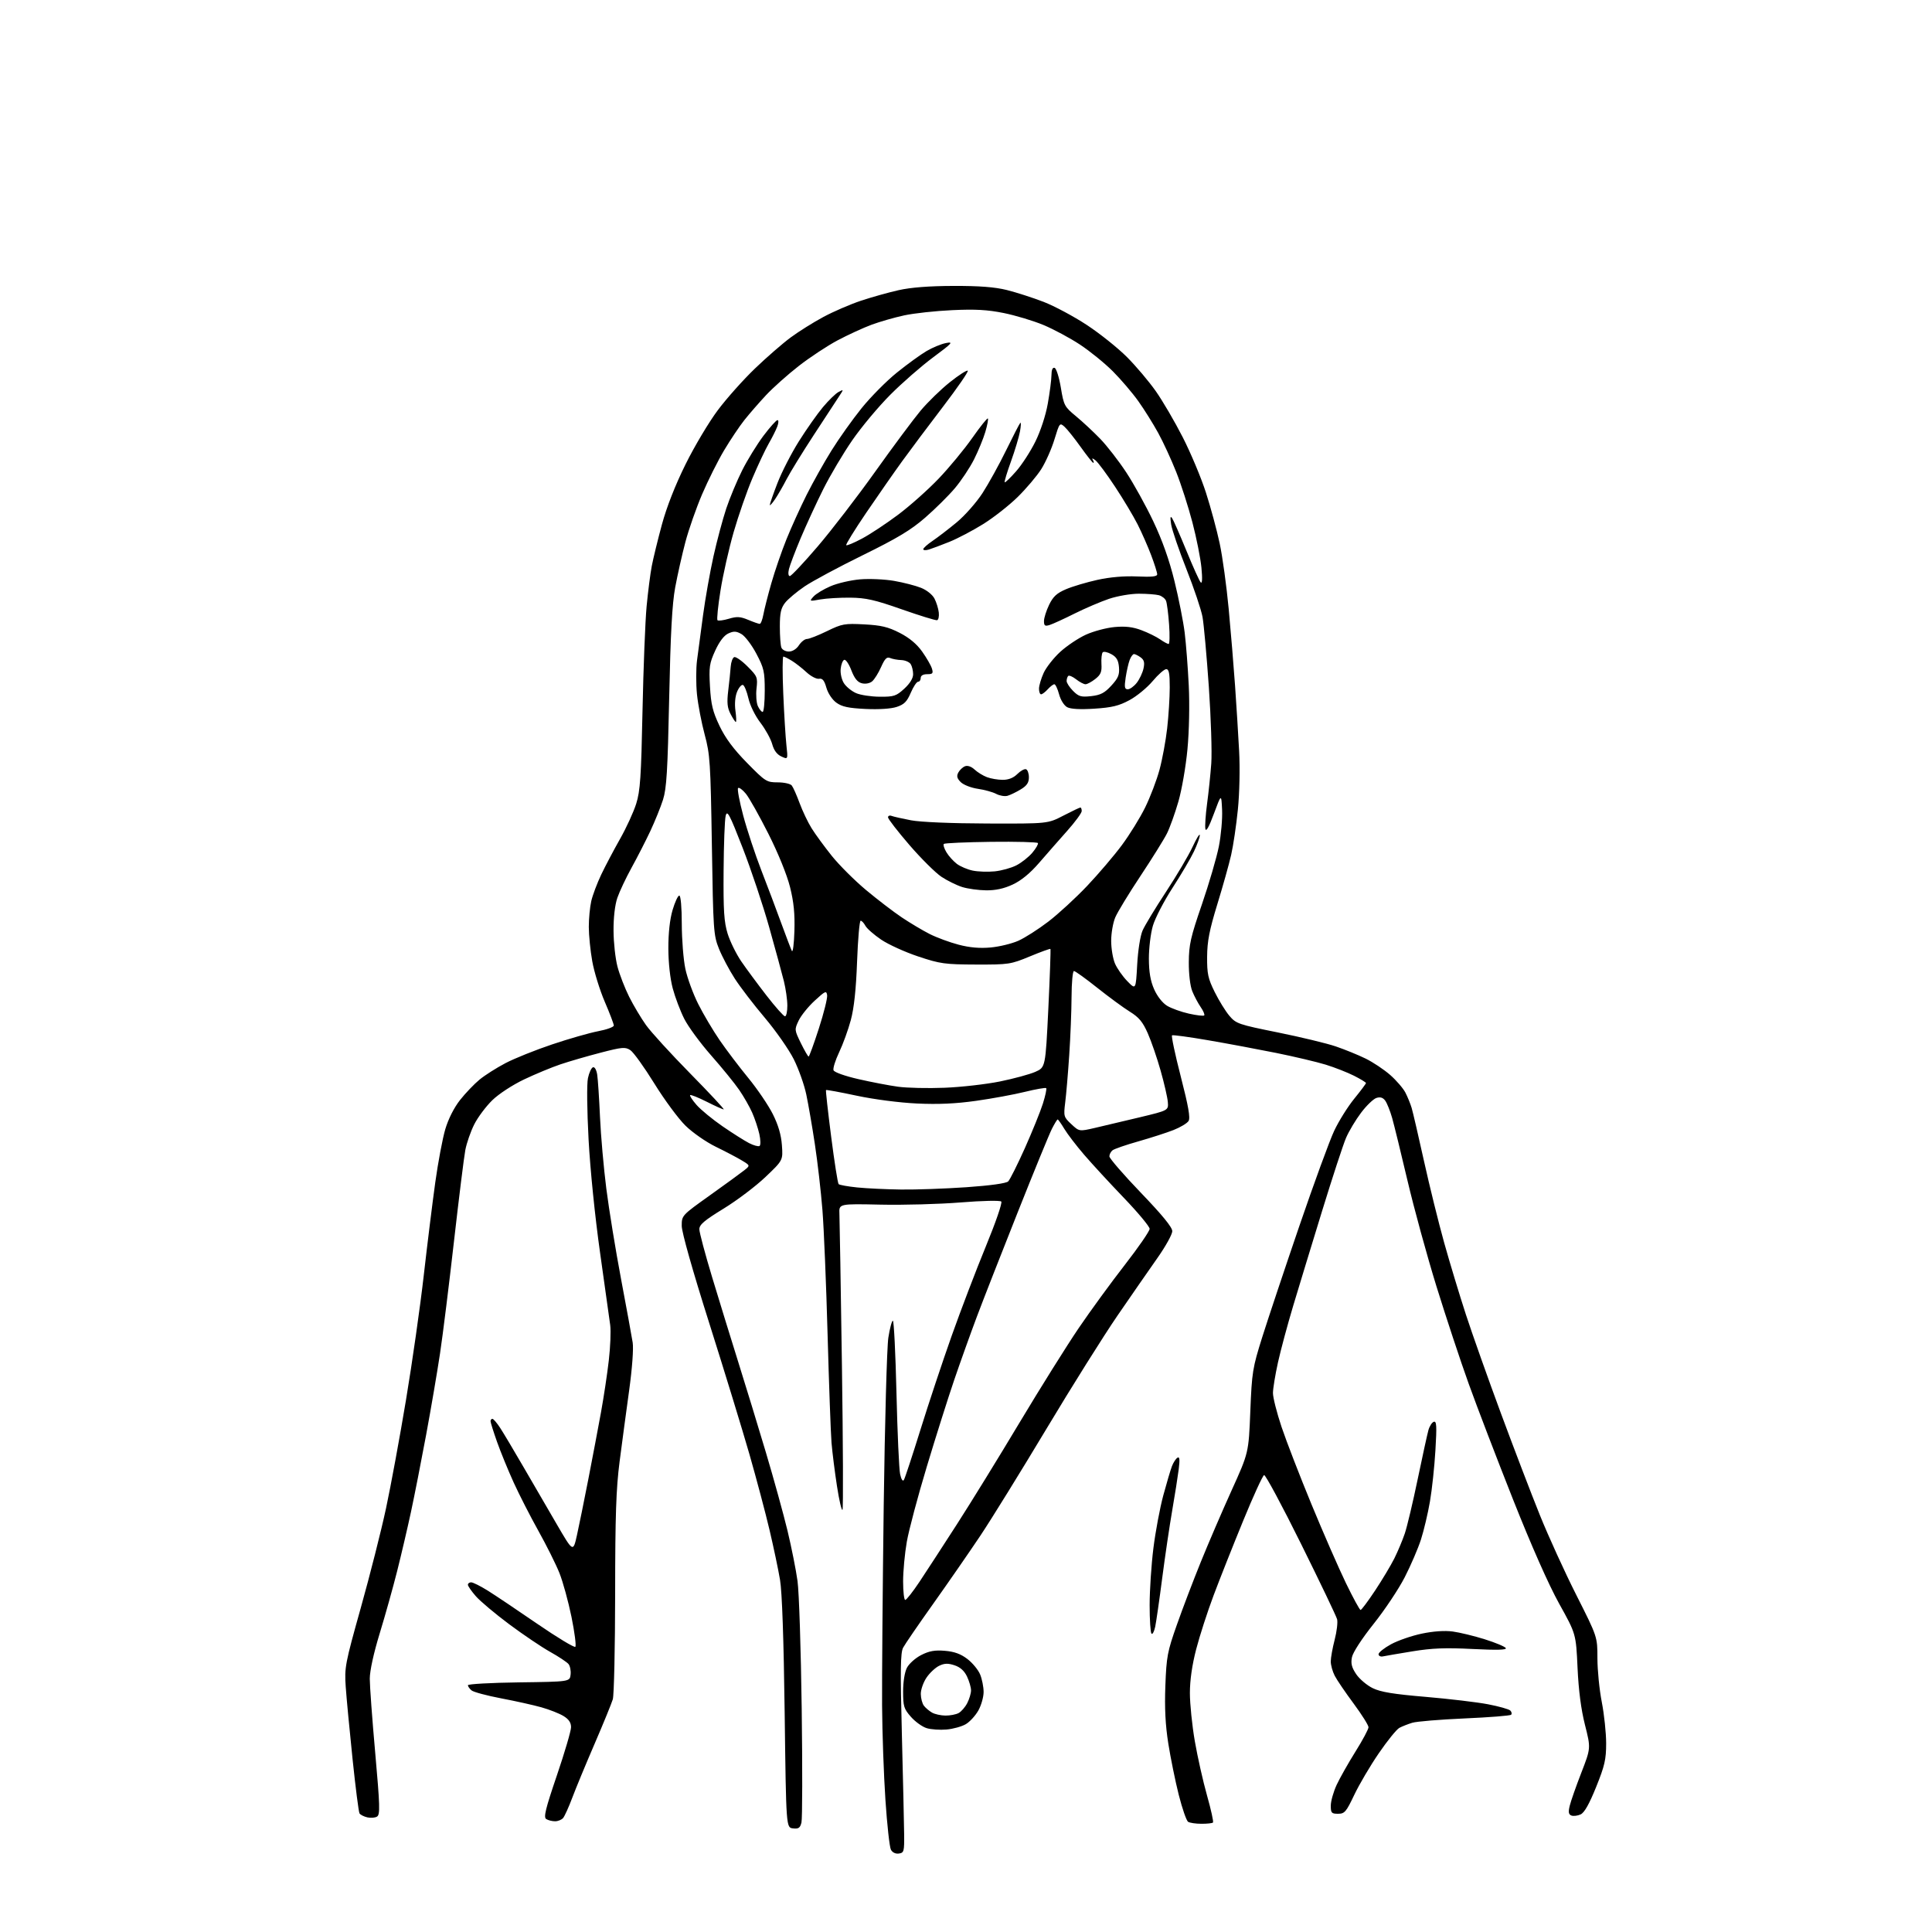 <?xml version="1.0" encoding="UTF-8" standalone="no"?>
<svg 
  version="1.1" 
  xmlns="http://www.w3.org/2000/svg" 
  xmlns:xlink="http://www.w3.org/1999/xlink" 
  xmlns:svg="http://www.w3.org/2000/svg"
  xmlns:rdf="http://www.w3.org/1999/02/22-rdf-syntax-ns#"
  xmlns:cc="http://creativecommons.org/ns#"
  xmlns:dc="http://purl.org/dc/elements/1.1/"
  viewBox="0 0 768 768"
  width="768"
  height="768"
>
<style>svg {background-color: white; }</style>"
<path stroke="none" fill="black" fill-rule="evenodd" d="M357.32,736.81C355.99,737.00 354.75,736.40 354.15,735.28C353.61,734.27 352.63,725.36 351.97,715.47C351.31,705.59 350.71,688.73 350.64,678.00C350.57,667.27 350.86,631.50 351.29,598.50C351.73,565.50 352.56,535.46 353.13,531.75C353.71,528.04 354.52,525.00 354.93,525.00C355.34,525.00 355.99,537.94 356.36,553.75C356.73,569.56 357.39,584.07 357.81,585.99C358.27,588.10 358.87,589.02 359.31,588.30C359.72,587.65 362.68,578.65 365.90,568.31C369.12,557.96 374.70,541.17 378.31,531.00C381.92,520.83 388.02,504.85 391.87,495.50C395.80,485.96 398.50,478.12 398.02,477.63C397.53,477.14 390.52,477.29 381.83,477.99C373.40,478.67 359.07,479.06 350.00,478.86C333.50,478.50 333.50,478.50 333.68,482.50C333.78,484.70 334.23,511.86 334.68,542.85C335.13,573.84 335.23,599.63 334.91,600.16C334.58,600.68 333.59,596.48 332.72,590.81C331.84,585.14 330.86,577.35 330.54,573.50C330.23,569.65 329.53,550.30 328.98,530.50C328.44,510.70 327.52,488.43 326.93,481.00C326.34,473.57 324.98,461.79 323.92,454.81C322.87,447.83 321.33,438.95 320.51,435.07C319.70,431.18 317.44,424.85 315.50,420.99C313.55,417.14 308.39,409.75 304.03,404.59C299.66,399.43 294.28,392.41 292.08,389.00C289.87,385.58 287.05,380.25 285.80,377.15C283.64,371.76 283.51,369.85 282.98,336.00C282.46,303.12 282.25,299.87 280.12,292.00C278.86,287.32 277.48,280.12 277.06,276.00C276.65,271.88 276.65,265.80 277.08,262.50C277.51,259.20 278.58,251.10 279.48,244.50C280.37,237.90 282.23,227.39 283.62,221.14C285.01,214.90 287.30,206.35 288.70,202.14C290.11,197.94 292.95,191.12 295.01,187.00C297.08,182.88 300.89,176.69 303.47,173.25C306.06,169.81 308.57,167.00 309.06,167.00C309.56,167.00 309.52,168.14 308.97,169.58C308.43,171.01 306.90,174.04 305.58,176.33C304.25,178.63 301.35,184.78 299.13,190.02C296.90,195.26 293.54,204.93 291.64,211.52C289.75,218.11 287.39,228.55 286.41,234.73C285.42,240.90 284.89,246.22 285.21,246.55C285.54,246.87 287.56,246.61 289.70,245.97C292.91,245.01 294.27,245.08 297.42,246.40C299.52,247.28 301.59,248.00 302.01,248.00C302.43,248.00 303.09,246.31 303.46,244.25C303.84,242.19 305.26,236.59 306.63,231.81C307.99,227.03 310.69,219.20 312.62,214.40C314.56,209.60 318.17,201.64 320.65,196.70C323.13,191.76 327.57,183.84 330.52,179.11C333.46,174.37 338.83,166.82 342.45,162.32C346.07,157.82 352.41,151.42 356.54,148.10C360.67,144.77 365.98,140.92 368.34,139.54C370.71,138.15 374.18,136.72 376.07,136.36C379.11,135.77 378.54,136.41 371.00,142.00C366.32,145.47 358.64,152.17 353.93,156.90C349.21,161.63 342.40,169.78 338.80,175.00C335.19,180.22 329.99,189.00 327.24,194.50C324.49,200.00 320.45,208.78 318.25,214.00C316.06,219.22 313.97,224.74 313.61,226.25C313.23,227.86 313.38,229.00 313.97,229.00C314.52,229.00 319.50,223.71 325.02,217.25C330.55,210.79 340.86,197.38 347.93,187.46C355.00,177.54 363.11,166.65 365.94,163.26C368.77,159.88 374.01,154.77 377.59,151.93C381.16,149.08 384.37,147.03 384.70,147.37C385.04,147.71 380.63,154.11 374.91,161.60C369.18,169.09 361.85,178.89 358.61,183.36C355.37,187.84 348.94,197.07 344.31,203.87C339.69,210.68 336.12,216.46 336.39,216.72C336.65,216.98 339.49,215.79 342.71,214.07C345.93,212.36 352.37,208.09 357.04,204.59C361.70,201.10 368.95,194.64 373.14,190.25C377.34,185.85 383.35,178.58 386.50,174.08C389.66,169.58 392.44,166.10 392.69,166.35C392.93,166.60 392.48,169.01 391.68,171.71C390.88,174.41 388.85,179.33 387.18,182.65C385.50,185.97 382.08,191.12 379.56,194.09C377.05,197.07 371.73,202.33 367.75,205.79C362.08,210.72 356.68,213.96 343.00,220.68C333.38,225.40 322.95,231.00 319.84,233.11C316.73,235.22 313.24,238.15 312.09,239.61C310.44,241.72 310.00,243.68 310.00,249.05C310.00,252.78 310.27,256.55 310.61,257.42C310.94,258.29 312.28,259.00 313.58,259.00C315.01,259.00 316.61,258.00 317.59,256.50C318.49,255.12 319.93,254.00 320.79,254.00C321.64,254.00 325.23,252.60 328.75,250.88C334.72,247.97 335.73,247.79 343.53,248.20C350.27,248.55 353.03,249.21 357.64,251.57C361.47,253.53 364.42,255.99 366.56,259.00C368.32,261.48 370.07,264.51 370.45,265.75C371.04,267.68 370.77,268.00 368.57,268.00C366.95,268.00 366.00,268.56 366.00,269.50C366.00,270.32 365.53,271.00 364.96,271.00C364.39,271.00 363.08,272.98 362.04,275.40C360.54,278.91 359.41,280.04 356.46,281.01C354.21,281.76 349.36,282.07 344.04,281.82C337.24,281.49 334.69,280.94 332.46,279.32C330.81,278.12 329.14,275.60 328.50,273.37C327.67,270.46 326.94,269.58 325.57,269.82C324.57,270.00 322.34,268.84 320.62,267.25C318.91,265.66 316.28,263.60 314.79,262.68C313.29,261.76 311.77,261.00 311.40,261.00C311.03,261.00 311.01,267.64 311.36,275.75C311.70,283.86 312.27,293.07 312.61,296.21C313.24,301.93 313.24,301.93 310.60,300.71C308.85,299.91 307.63,298.26 306.96,295.79C306.40,293.75 304.30,289.93 302.28,287.29C300.17,284.54 298.14,280.40 297.50,277.56C296.88,274.85 295.90,272.47 295.33,272.28C294.75,272.08 293.70,273.30 293.00,274.99C292.23,276.86 291.97,279.80 292.35,282.53C292.69,284.99 292.76,287.00 292.51,287.00C292.26,287.00 291.31,285.57 290.40,283.81C289.11,281.32 288.91,279.31 289.48,274.56C289.89,271.23 290.33,266.95 290.46,265.05C290.60,263.15 291.24,261.42 291.88,261.21C292.52,260.99 294.90,262.66 297.15,264.92C301.04,268.80 301.23,269.27 300.73,273.69C300.44,276.26 300.68,279.40 301.26,280.68C301.85,281.96 302.70,283.00 303.16,283.00C303.62,283.00 304.00,279.21 304.00,274.58C304.00,266.97 303.68,265.57 300.65,259.83C298.81,256.35 296.15,252.85 294.74,252.05C292.67,250.87 291.68,250.82 289.54,251.80C287.81,252.59 285.99,254.97 284.31,258.63C282.00,263.69 281.79,265.13 282.23,272.95C282.64,280.09 283.32,282.88 286.03,288.57C288.36,293.45 291.59,297.79 296.95,303.25C304.26,310.69 304.75,311.00 309.16,311.00C311.69,311.00 314.20,311.56 314.74,312.25C315.29,312.94 316.69,316.08 317.85,319.24C319.02,322.40 321.16,326.90 322.62,329.24C324.07,331.58 327.69,336.52 330.64,340.21C333.60,343.90 339.73,350.01 344.26,353.80C348.79,357.58 355.20,362.49 358.50,364.70C361.80,366.91 366.78,369.88 369.57,371.29C372.36,372.70 377.54,374.61 381.07,375.53C385.48,376.69 389.47,377.03 393.78,376.64C397.23,376.33 402.18,375.13 404.78,373.98C407.37,372.83 412.75,369.40 416.72,366.36C420.69,363.32 427.63,356.94 432.15,352.17C436.67,347.40 442.88,340.11 445.95,335.97C449.03,331.83 453.20,325.08 455.22,320.97C457.24,316.86 459.81,310.12 460.92,306.00C462.04,301.88 463.41,294.45 463.97,289.50C464.53,284.55 464.99,277.24 464.99,273.25C465.00,267.68 464.67,266.00 463.59,266.00C462.82,266.00 460.39,268.14 458.20,270.75C456.01,273.36 451.87,276.77 448.98,278.32C444.80,280.58 441.99,281.26 435.06,281.71C429.38,282.08 425.63,281.87 424.22,281.12C422.99,280.46 421.61,278.27 421.00,275.98C420.41,273.79 419.56,272.00 419.12,272.00C418.67,272.00 417.50,272.90 416.50,274.00C415.50,275.10 414.31,276.00 413.85,276.00C413.38,276.00 413.01,274.99 413.02,273.75C413.03,272.51 413.87,269.70 414.87,267.50C415.88,265.30 418.82,261.55 421.42,259.16C424.02,256.77 428.62,253.69 431.63,252.31C434.65,250.93 439.79,249.56 443.05,249.26C447.38,248.87 450.28,249.21 453.74,250.51C456.36,251.49 459.69,253.13 461.15,254.15C462.61,255.17 464.14,256.00 464.55,256.00C464.95,256.00 465.04,252.51 464.73,248.25C464.43,243.99 463.88,239.76 463.52,238.85C463.16,237.94 461.88,236.93 460.68,236.61C459.48,236.29 455.90,236.02 452.72,236.01C449.50,236.01 444.24,236.91 440.84,238.05C437.48,239.19 431.31,241.83 427.12,243.92C422.93,246.02 418.49,248.05 417.25,248.44C415.38,249.02 415.00,248.76 415.00,246.88C415.00,245.64 415.92,242.74 417.04,240.42C418.64,237.12 420.09,235.78 423.79,234.21C426.38,233.11 432.00,231.44 436.27,230.50C441.25,229.40 446.91,228.92 452.02,229.15C457.88,229.42 460.00,229.19 460.00,228.28C460.00,227.60 458.94,224.22 457.63,220.76C456.33,217.30 453.90,211.78 452.24,208.49C450.57,205.19 446.54,198.45 443.27,193.50C440.01,188.55 436.51,183.82 435.48,183.00C434.40,182.13 433.93,182.03 434.37,182.75C434.78,183.44 434.89,184.00 434.61,184.00C434.33,184.00 432.08,181.17 429.61,177.71C427.15,174.26 424.25,170.63 423.18,169.66C421.27,167.94 421.18,168.05 419.15,174.70C418.02,178.44 415.65,183.75 413.91,186.50C412.16,189.25 407.94,194.23 404.54,197.57C401.14,200.91 394.97,205.75 390.83,208.33C386.69,210.91 380.65,214.08 377.40,215.39C374.16,216.69 370.49,218.07 369.25,218.45C368.01,218.83 367.00,218.77 367.01,218.32C367.01,217.87 368.68,216.38 370.72,215.00C372.76,213.62 377.08,210.31 380.31,207.63C383.54,204.96 388.16,199.72 390.57,196.00C392.98,192.27 397.22,184.60 399.98,178.94C402.75,173.28 405.27,168.40 405.59,168.08C405.92,167.76 405.85,169.30 405.46,171.50C405.06,173.70 403.45,179.07 401.88,183.42C400.30,187.78 399.18,191.51 399.38,191.72C399.59,191.92 401.62,189.96 403.91,187.36C406.20,184.77 409.65,179.44 411.58,175.53C413.64,171.36 415.68,165.15 416.51,160.46C417.29,156.08 417.95,151.00 417.97,149.17C417.99,146.98 418.42,145.97 419.23,146.24C419.91,146.47 421.02,150.00 421.70,154.08C422.87,161.17 423.14,161.68 427.71,165.45C430.35,167.63 434.69,171.68 437.37,174.45C440.05,177.23 444.69,183.20 447.67,187.73C450.65,192.25 455.51,201.03 458.45,207.23C462.03,214.77 464.82,222.63 466.87,231.00C468.56,237.88 470.39,247.10 470.93,251.50C471.47,255.90 472.20,265.35 472.55,272.50C472.92,280.06 472.71,290.67 472.03,297.85C471.40,304.64 469.77,314.01 468.42,318.67C467.07,323.33 465.03,329.02 463.88,331.32C462.73,333.62 458.00,341.21 453.37,348.19C448.74,355.16 444.22,362.59 443.33,364.69C442.44,366.78 441.71,370.98 441.71,374.00C441.71,377.02 442.39,381.07 443.21,383.00C444.03,384.93 446.23,388.07 448.10,390.00C451.50,393.50 451.50,393.50 452.05,383.50C452.37,377.71 453.28,371.97 454.20,369.88C455.07,367.89 459.26,360.98 463.50,354.53C467.74,348.08 472.49,340.03 474.06,336.65C475.63,333.27 476.92,331.18 476.94,332.00C476.96,332.82 475.91,335.75 474.60,338.50C473.29,341.25 469.45,347.77 466.06,353.00C462.68,358.22 459.18,364.97 458.29,368.00C457.40,371.02 456.69,376.90 456.70,381.05C456.72,386.46 457.32,389.94 458.80,393.28C460.02,396.04 462.12,398.71 463.94,399.82C465.63,400.84 469.52,402.25 472.58,402.93C475.65,403.62 478.39,403.94 478.69,403.65C478.98,403.35 478.35,401.85 477.28,400.31C476.22,398.76 474.71,395.93 473.94,394.00C473.11,391.95 472.54,387.18 472.57,382.50C472.61,375.54 473.28,372.55 477.78,359.50C480.61,351.25 483.65,340.87 484.52,336.44C485.39,332.00 485.97,325.48 485.80,321.94C485.50,315.50 485.50,315.50 482.53,323.50C480.60,328.73 479.43,330.81 479.16,329.50C478.94,328.40 479.24,323.90 479.83,319.50C480.43,315.10 481.18,307.90 481.50,303.50C481.82,299.10 481.38,285.38 480.53,273.00C479.67,260.62 478.54,248.14 478.02,245.25C477.50,242.37 474.62,233.82 471.63,226.25C468.64,218.69 465.91,210.70 465.56,208.50C465.11,205.65 465.22,204.93 465.94,206.00C466.49,206.82 469.06,212.68 471.65,219.00C474.23,225.32 476.77,230.95 477.30,231.50C477.90,232.14 478.01,230.01 477.59,225.68C477.23,221.93 475.62,213.83 474.01,207.68C472.40,201.53 469.50,192.49 467.55,187.60C465.61,182.70 462.39,175.72 460.40,172.10C458.41,168.47 454.87,162.80 452.52,159.50C450.17,156.20 445.61,150.85 442.38,147.61C439.14,144.37 433.26,139.59 429.29,136.97C425.33,134.36 418.80,130.86 414.79,129.19C410.78,127.52 403.69,125.39 399.03,124.44C392.56,123.13 387.71,122.86 378.53,123.29C371.91,123.59 363.31,124.53 359.42,125.37C355.53,126.21 349.68,127.89 346.42,129.10C343.16,130.31 337.12,133.09 333.00,135.27C328.88,137.46 321.90,142.06 317.50,145.50C313.10,148.93 307.24,154.16 304.48,157.12C301.72,160.08 297.85,164.53 295.89,167.00C293.93,169.47 290.31,174.88 287.85,179.00C285.39,183.12 281.45,190.99 279.10,196.48C276.75,201.97 273.76,210.52 272.45,215.48C271.14,220.44 269.32,228.55 268.40,233.50C267.18,240.10 266.55,251.83 266.01,277.50C265.40,306.46 264.98,313.43 263.55,317.92C262.60,320.90 260.32,326.52 258.49,330.42C256.66,334.31 253.31,340.84 251.06,344.92C248.81,349.01 246.26,354.41 245.40,356.92C244.44,359.73 243.85,364.78 243.89,370.00C243.91,374.68 244.62,381.09 245.46,384.26C246.29,387.42 248.39,392.82 250.11,396.26C251.83,399.69 254.85,404.75 256.81,407.50C258.77,410.25 266.68,418.91 274.39,426.75C282.10,434.59 288.08,441.00 287.68,441.00C287.27,441.00 284.21,439.62 280.87,437.93C277.53,436.25 274.59,435.08 274.34,435.33C274.08,435.58 275.25,437.35 276.92,439.26C278.60,441.17 283.24,444.98 287.23,447.73C291.23,450.48 295.98,453.48 297.78,454.41C299.58,455.33 301.45,455.84 301.92,455.55C302.41,455.25 302.37,453.14 301.84,450.77C301.31,448.43 300.04,444.62 299.01,442.30C297.98,439.97 295.67,435.91 293.86,433.28C292.06,430.65 287.04,424.48 282.71,419.57C278.39,414.66 273.56,408.10 272.00,404.99C270.43,401.88 268.37,396.45 267.43,392.92C266.39,389.04 265.70,382.74 265.68,377.00C265.67,370.92 266.27,365.43 267.36,361.75C268.29,358.59 269.49,356.00 270.03,356.00C270.60,356.00 271.01,360.64 271.02,367.25C271.03,373.44 271.67,381.48 272.44,385.12C273.21,388.75 275.51,395.05 277.56,399.12C279.60,403.18 283.44,409.65 286.08,413.50C288.73,417.35 293.84,424.10 297.45,428.50C301.06,432.90 305.44,439.36 307.20,442.87C309.38,447.21 310.53,451.14 310.82,455.23C311.26,461.23 311.26,461.23 304.30,467.86C300.47,471.51 292.99,477.17 287.67,480.43C280.01,485.12 278.00,486.82 278.00,488.63C278.00,489.88 280.29,498.47 283.08,507.70C285.87,516.94 290.56,532.15 293.49,541.50C296.43,550.85 301.37,567.03 304.48,577.45C307.59,587.88 311.44,601.83 313.04,608.45C314.63,615.08 316.43,624.10 317.03,628.50C317.64,632.90 318.38,655.70 318.69,679.17C319.00,702.64 318.96,723.04 318.59,724.49C318.05,726.64 317.44,727.07 315.22,726.81C312.50,726.50 312.50,726.50 311.92,681.00C311.54,651.67 310.89,632.83 310.07,628.00C309.38,623.88 307.50,614.96 305.90,608.19C304.31,601.42 300.72,587.92 297.94,578.19C295.15,568.46 287.95,544.97 281.94,525.98C275.31,505.07 271.00,489.82 271.00,487.30C271.00,483.15 271.01,483.14 282.25,475.12C288.44,470.71 294.57,466.24 295.87,465.20C298.24,463.31 298.24,463.31 294.87,461.28C293.02,460.16 288.38,457.73 284.57,455.87C280.74,454.01 275.34,450.26 272.52,447.50C269.70,444.75 264.12,437.20 260.11,430.71C256.10,424.23 251.81,418.26 250.57,417.45C248.54,416.12 247.35,416.23 238.71,418.47C233.43,419.84 226.27,421.92 222.80,423.09C219.34,424.25 212.84,426.95 208.37,429.07C203.73,431.28 198.30,434.83 195.69,437.36C193.19,439.80 189.97,444.10 188.54,446.92C187.11,449.75 185.50,454.35 184.97,457.16C184.44,459.96 182.42,476.26 180.47,493.38C178.53,510.49 176.04,530.58 174.92,538.00C173.81,545.42 171.31,560.05 169.37,570.50C167.43,580.95 164.73,594.67 163.37,601.00C162.01,607.33 159.54,617.90 157.88,624.50C156.22,631.10 153.09,642.27 150.93,649.32C148.53,657.17 147.00,664.16 146.99,667.32C146.99,670.17 147.96,683.45 149.16,696.84C151.02,717.70 151.13,721.31 149.91,722.10C149.14,722.61 147.38,722.75 146.01,722.43C144.64,722.11 143.25,721.40 142.91,720.85C142.57,720.31 141.33,710.56 140.14,699.18C138.96,687.81 137.73,674.90 137.43,670.50C136.90,662.88 137.18,661.40 143.45,639.03C147.07,626.11 151.58,608.34 153.46,599.53C155.35,590.71 158.92,571.35 161.39,556.50C163.87,541.65 167.04,519.38 168.45,507.00C169.86,494.62 171.92,477.98 173.03,470.00C174.14,462.02 175.93,452.50 177.02,448.84C178.24,444.74 180.51,440.27 182.90,437.24C185.05,434.53 188.52,430.89 190.62,429.17C192.71,427.44 197.37,424.48 200.96,422.60C204.56,420.72 212.90,417.37 219.50,415.16C226.10,412.94 234.31,410.59 237.75,409.93C241.19,409.28 244.00,408.25 244.00,407.66C244.00,407.07 242.38,402.81 240.40,398.20C238.42,393.60 236.19,386.38 235.44,382.16C234.68,377.95 234.07,371.80 234.06,368.50C234.05,365.20 234.50,360.56 235.04,358.18C235.59,355.81 237.37,351.09 238.99,347.68C240.61,344.28 243.98,337.90 246.47,333.50C248.97,329.10 251.86,322.80 252.90,319.50C254.50,314.40 254.87,308.87 255.41,282.50C255.76,265.45 256.49,246.78 257.04,241.00C257.59,235.22 258.51,228.03 259.09,225.00C259.67,221.97 261.48,214.55 263.12,208.50C265.03,201.48 268.44,192.79 272.55,184.50C276.09,177.35 281.86,167.68 285.38,163.00C288.89,158.32 295.53,150.88 300.14,146.46C304.74,142.04 311.12,136.50 314.31,134.14C317.49,131.79 323.34,128.12 327.30,126.00C331.26,123.87 337.95,120.98 342.16,119.57C346.38,118.16 353.13,116.27 357.16,115.36C362.07,114.25 369.30,113.69 379.00,113.66C389.34,113.63 395.44,114.10 400.24,115.29C403.94,116.21 410.51,118.33 414.83,119.99C419.15,121.66 426.91,125.81 432.07,129.21C437.24,132.61 444.40,138.34 448.00,141.95C451.59,145.55 456.74,151.65 459.45,155.50C462.16,159.35 466.98,167.59 470.16,173.82C473.34,180.04 477.49,189.94 479.38,195.82C481.27,201.69 483.73,210.78 484.84,216.00C485.96,221.22 487.57,232.93 488.42,242.00C489.27,251.07 490.41,264.80 490.95,272.50C491.49,280.20 492.22,291.90 492.57,298.50C492.94,305.40 492.73,315.32 492.07,321.85C491.44,328.10 490.24,336.20 489.40,339.85C488.57,343.51 486.09,352.35 483.89,359.50C480.75,369.75 479.89,374.15 479.85,380.32C479.80,387.08 480.20,388.96 482.85,394.32C484.53,397.72 487.16,401.98 488.70,403.80C491.36,406.93 492.33,407.26 508.00,410.42C517.08,412.26 527.42,414.75 531.00,415.97C534.58,417.19 539.91,419.36 542.85,420.80C545.79,422.24 550.19,425.18 552.63,427.32C555.07,429.47 557.78,432.61 558.66,434.31C559.53,436.00 560.66,438.76 561.16,440.44C561.66,442.12 563.86,451.60 566.05,461.50C568.24,471.40 571.85,486.02 574.08,494.00C576.31,501.98 580.19,514.80 582.70,522.50C585.21,530.20 591.48,547.88 596.63,561.80C601.78,575.71 608.75,593.93 612.13,602.30C615.50,610.66 622.02,624.96 626.63,634.08C635.00,650.66 635.00,650.66 635.00,659.20C635.00,663.90 635.78,671.73 636.74,676.62C637.69,681.50 638.47,688.88 638.47,693.00C638.47,699.42 637.89,701.92 634.48,710.38C631.74,717.17 629.82,720.57 628.31,721.26C627.11,721.81 625.46,722.01 624.65,721.70C623.53,721.26 623.37,720.35 623.99,717.82C624.43,715.99 626.50,710.09 628.59,704.71C632.39,694.91 632.39,694.91 630.06,685.71C628.50,679.55 627.52,672.03 627.10,663.00C626.48,649.50 626.48,649.50 619.80,637.50C615.61,629.97 608.77,614.51 601.43,596.00C595.00,579.77 587.07,559.08 583.81,550.01C580.54,540.94 574.80,523.56 571.03,511.40C567.27,499.23 562.09,480.33 559.52,469.39C556.95,458.45 554.19,447.21 553.40,444.41C552.60,441.60 551.36,438.51 550.65,437.53C549.74,436.29 548.69,435.96 547.15,436.45C545.94,436.84 543.19,439.48 541.05,442.33C538.90,445.17 536.21,449.67 535.07,452.33C533.93,454.98 529.66,468.03 525.57,481.33C521.48,494.62 516.30,511.62 514.06,519.09C511.82,526.57 509.09,536.70 508.01,541.59C506.93,546.49 506.03,551.96 506.02,553.74C506.01,555.51 507.55,561.59 509.44,567.24C511.33,572.88 516.69,586.73 521.34,598.00C525.99,609.27 532.14,623.34 535.00,629.25C537.86,635.16 540.50,640.00 540.85,639.99C541.21,639.99 543.81,636.50 546.64,632.24C549.46,627.98 552.89,622.25 554.27,619.50C555.64,616.75 557.52,612.28 558.44,609.56C559.35,606.84 561.65,597.17 563.54,588.06C565.44,578.95 567.35,570.18 567.80,568.57C568.24,566.95 569.22,565.43 569.96,565.18C571.07,564.81 571.18,566.84 570.60,576.52C570.22,583.01 569.24,592.18 568.42,596.91C567.61,601.63 566.00,608.42 564.85,612.00C563.69,615.58 560.79,622.33 558.39,627.00C556.00,631.67 550.44,640.00 546.05,645.50C541.36,651.39 537.80,656.85 537.42,658.77C536.92,661.28 537.32,662.85 539.13,665.54C540.44,667.46 543.38,669.95 545.68,671.07C548.86,672.62 553.92,673.45 566.73,674.53C576.00,675.32 587.15,676.64 591.48,677.47C595.82,678.30 599.82,679.42 600.37,679.97C600.92,680.52 601.06,681.27 600.69,681.64C600.32,682.02 592.02,682.67 582.26,683.10C572.49,683.53 563.10,684.30 561.39,684.83C559.68,685.35 557.38,686.26 556.27,686.85C555.17,687.44 551.49,691.98 548.10,696.94C544.70,701.89 540.32,709.33 538.35,713.47C535.12,720.28 534.50,721.00 531.89,721.00C529.29,721.00 529.00,720.67 529.01,717.75C529.02,715.96 530.07,712.25 531.35,709.49C532.64,706.73 536.01,700.78 538.84,696.25C541.68,691.72 544.00,687.38 544.00,686.60C544.00,685.81 541.33,681.58 538.08,677.18C534.82,672.79 531.44,667.82 530.58,666.15C529.71,664.47 529.00,661.90 529.00,660.44C529.00,658.98 529.70,655.11 530.55,651.82C531.40,648.54 531.83,644.88 531.52,643.68C531.21,642.48 524.77,629.03 517.22,613.79C509.68,598.55 503.05,586.21 502.50,586.37C501.95,586.52 498.20,594.72 494.16,604.58C490.12,614.43 484.83,627.76 482.42,634.20C480.00,640.63 476.89,650.25 475.51,655.56C473.87,661.87 473.00,667.92 473.00,673.01C473.00,677.30 473.88,685.91 474.96,692.15C476.04,698.39 478.22,708.10 479.81,713.73C481.40,719.36 482.47,724.20 482.18,724.48C481.90,724.77 479.83,724.99 477.58,724.98C475.34,724.98 472.96,724.62 472.30,724.20C471.63,723.78 469.96,718.95 468.57,713.47C467.19,707.99 465.32,698.82 464.42,693.10C463.26,685.77 462.91,678.98 463.25,670.10C463.68,658.55 464.06,656.53 467.81,645.92C470.05,639.54 474.34,628.29 477.33,620.92C480.32,613.54 485.82,600.75 489.56,592.50C496.36,577.50 496.36,577.50 497.02,561.00C497.65,545.40 497.91,543.79 501.77,531.50C504.02,524.35 510.63,504.55 516.46,487.50C522.29,470.45 528.55,453.34 530.37,449.49C532.19,445.63 535.77,439.90 538.34,436.75C540.90,433.60 543.00,430.80 543.00,430.53C543.00,430.26 540.86,428.95 538.25,427.63C535.64,426.31 530.58,424.33 527.00,423.22C523.42,422.12 514.52,420.02 507.21,418.54C499.90,417.07 487.76,414.80 480.24,413.51C472.72,412.21 466.27,411.34 465.91,411.56C465.55,411.78 467.11,419.16 469.38,427.96C472.43,439.82 473.23,444.39 472.47,445.61C471.90,446.52 469.20,448.14 466.47,449.21C463.73,450.29 457.45,452.31 452.50,453.72C447.55,455.12 442.94,456.71 442.25,457.26C441.56,457.80 441.00,458.89 441.00,459.68C441.00,460.46 446.62,466.96 453.50,474.12C462.03,483.00 466.00,487.85 466.00,489.41C466.00,490.66 463.34,495.47 460.08,500.09C456.82,504.72 449.68,515.02 444.20,523.00C438.73,530.98 426.02,551.23 415.97,568.00C405.91,584.77 394.12,603.85 389.76,610.38C385.39,616.91 376.98,629.06 371.07,637.38C365.15,645.70 359.72,653.61 359.00,654.98C357.95,656.97 357.85,663.73 358.51,689.48C358.96,707.09 359.37,724.88 359.41,729.00C359.49,735.98 359.35,736.52 357.32,736.81zM220.63,723.98C219.46,723.98 217.88,723.58 217.13,723.10C216.02,722.40 216.83,719.08 221.38,705.72C224.47,696.64 227.00,688.04 227.00,686.59C227.00,684.75 226.11,683.43 223.99,682.14C222.34,681.13 218.40,679.58 215.24,678.69C212.08,677.80 204.86,676.19 199.20,675.12C193.53,674.04 188.24,672.62 187.45,671.96C186.65,671.30 186.00,670.37 186.00,669.90C186.00,669.43 195.11,668.92 206.25,668.77C226.50,668.50 226.50,668.50 226.82,665.69C227.00,664.14 226.62,662.25 225.98,661.47C225.33,660.70 222.04,658.51 218.65,656.62C215.26,654.72 207.95,649.79 202.41,645.66C196.87,641.53 190.91,636.52 189.17,634.54C187.43,632.55 186.00,630.50 186.00,629.97C186.00,629.43 186.58,629.00 187.29,629.00C188.01,629.00 190.94,630.46 193.82,632.25C196.69,634.04 205.55,639.97 213.50,645.44C221.46,650.90 228.30,655.04 228.70,654.63C229.11,654.22 228.42,648.86 227.17,642.72C225.91,636.57 223.75,628.72 222.37,625.27C220.99,621.82 217.24,614.30 214.02,608.54C210.81,602.79 206.38,594.13 204.18,589.29C201.98,584.46 199.02,577.21 197.59,573.19C196.17,569.17 195.00,565.46 195.00,564.94C195.00,564.42 195.34,564.01 195.75,564.01C196.16,564.02 197.56,565.66 198.86,567.67C200.16,569.67 204.25,576.53 207.95,582.91C211.65,589.28 217.64,599.58 221.25,605.79C227.82,617.08 227.82,617.08 229.34,610.29C230.17,606.56 232.21,596.52 233.87,588.00C235.53,579.48 237.79,567.55 238.89,561.50C239.99,555.45 241.40,546.12 242.01,540.77C242.63,535.42 242.88,529.12 242.57,526.77C242.26,524.42 240.44,511.48 238.54,498.00C236.52,483.70 234.62,464.97 233.97,453.00C233.34,441.28 233.23,430.82 233.72,428.57C234.18,426.41 235.08,424.47 235.72,424.26C236.39,424.04 237.10,425.27 237.40,427.19C237.68,429.01 238.18,436.57 238.51,444.00C238.84,451.43 239.97,464.25 241.02,472.50C242.07,480.75 244.71,496.95 246.89,508.50C249.07,520.05 251.14,531.38 251.50,533.67C251.88,536.11 251.30,543.99 250.10,552.67C248.97,560.83 247.26,573.58 246.30,581.00C244.91,591.77 244.55,602.40 244.53,633.50C244.51,654.95 244.09,673.85 243.60,675.50C243.10,677.15 239.86,685.09 236.38,693.15C232.90,701.21 228.91,710.85 227.51,714.57C226.11,718.30 224.46,721.94 223.86,722.67C223.25,723.40 221.80,723.99 220.63,723.98zM376.27,687.51C373.65,687.74 370.08,687.50 368.35,686.96C366.62,686.43 363.81,684.41 362.10,682.46C359.31,679.29 359.00,678.28 359.00,672.42C359.00,668.54 359.62,664.71 360.52,662.96C361.36,661.34 363.91,659.07 366.20,657.90C369.36,656.29 371.60,655.88 375.60,656.22C379.36,656.53 381.90,657.45 384.53,659.46C386.56,661.00 388.84,663.76 389.61,665.60C390.37,667.43 391.00,670.58 391.00,672.58C391.00,674.59 390.06,677.90 388.91,679.95C387.75,682.00 385.51,684.45 383.93,685.38C382.34,686.32 378.89,687.28 376.27,687.51zM375.82,681.97C377.64,681.99 380.00,681.54 381.06,680.97C382.11,680.40 383.66,678.63 384.49,677.02C385.32,675.41 386.00,673.13 386.00,671.95C386.00,670.77 385.28,668.29 384.41,666.45C383.33,664.18 381.72,662.73 379.44,661.98C376.83,661.12 375.43,661.16 373.32,662.18C371.81,662.91 369.55,665.03 368.29,666.90C367.03,668.77 366.01,671.69 366.03,673.40C366.05,675.10 366.61,677.21 367.28,678.07C367.95,678.94 369.40,680.16 370.50,680.79C371.60,681.42 373.99,681.95 375.82,681.97zM549.75,658.44C548.79,658.64 548.00,658.25 548.00,657.57C548.00,656.88 550.24,655.10 552.97,653.61C555.71,652.12 561.21,650.22 565.21,649.39C569.80,648.43 574.31,648.12 577.48,648.55C580.24,648.92 585.97,650.31 590.21,651.64C594.45,652.97 598.22,654.54 598.58,655.13C599.04,655.88 595.12,655.99 585.37,655.50C574.60,654.95 569.27,655.16 561.50,656.43C556.00,657.33 550.71,658.23 549.75,658.44zM459.22,646.61C458.81,648.56 458.15,649.82 457.74,649.41C457.33,649.00 457.00,643.89 457.00,638.05C457.00,632.22 457.67,622.05 458.49,615.47C459.31,608.89 461.08,599.45 462.41,594.50C463.75,589.55 465.30,584.31 465.86,582.85C466.42,581.39 467.40,579.87 468.05,579.47C468.92,578.93 469.05,580.12 468.55,584.12C468.17,587.08 467.01,594.45 465.96,600.50C464.91,606.55 463.13,618.60 462.00,627.28C460.88,635.97 459.62,644.66 459.22,646.61zM359.85,636.00C360.32,636.00 362.88,632.74 365.54,628.75C368.19,624.76 374.85,614.53 380.34,606.00C385.83,597.48 397.06,579.26 405.29,565.50C413.53,551.75 424.09,534.88 428.76,528.00C433.43,521.12 441.70,509.79 447.13,502.81C452.56,495.83 457.00,489.38 457.00,488.48C457.00,487.58 452.39,482.04 446.75,476.16C441.11,470.29 433.99,462.56 430.93,458.99C427.86,455.42 424.33,450.81 423.09,448.75C421.85,446.69 420.66,445.00 420.44,445.00C420.22,445.00 419.19,446.69 418.14,448.75C417.10,450.81 410.96,465.77 404.52,482.00C398.07,498.23 390.76,516.90 388.28,523.50C385.80,530.10 381.77,541.35 379.33,548.50C376.89,555.65 371.98,571.17 368.42,583.00C364.85,594.83 361.27,608.27 360.47,612.88C359.66,617.49 359.00,624.58 359.00,628.63C359.00,632.68 359.38,636.00 359.85,636.00zM358.17,472.86C364.04,472.94 375.74,472.52 384.17,471.94C393.72,471.27 399.98,470.40 400.77,469.63C401.47,468.94 404.46,462.97 407.42,456.36C410.37,449.75 413.59,441.80 414.57,438.69C415.55,435.57 416.14,432.81 415.88,432.55C415.62,432.29 411.83,432.95 407.45,434.02C403.08,435.10 394.32,436.71 388.00,437.60C379.92,438.74 372.93,439.06 364.50,438.66C357.59,438.34 347.44,437.03 340.57,435.56C334.01,434.16 328.51,433.15 328.35,433.31C328.19,433.47 329.11,441.81 330.40,451.84C331.68,461.87 333.02,470.36 333.37,470.71C333.72,471.05 337.04,471.65 340.75,472.03C344.46,472.41 352.30,472.78 358.17,472.86zM435.25,448.36C438.69,447.57 446.68,445.68 453.00,444.16C464.50,441.40 464.50,441.40 464.23,438.06C464.08,436.22 462.79,430.62 461.37,425.61C459.96,420.60 457.66,413.91 456.26,410.75C454.26,406.22 452.75,404.40 449.11,402.15C446.58,400.58 440.75,396.30 436.16,392.65C431.57,388.99 427.41,386.00 426.91,386.00C426.41,386.00 425.98,390.61 425.96,396.25C425.93,401.89 425.52,412.35 425.03,419.50C424.55,426.65 423.84,435.08 423.44,438.22C422.76,443.74 422.84,444.05 425.87,446.87C429.00,449.80 429.00,449.80 435.25,448.36zM375.50,432.40C382.10,432.14 392.00,431.01 397.50,429.90C403.00,428.78 409.32,427.06 411.55,426.08C415.59,424.29 415.59,424.29 416.73,400.91C417.35,388.05 417.72,377.39 417.56,377.22C417.39,377.06 413.71,378.39 409.38,380.19C401.78,383.34 401.02,383.46 388.00,383.42C375.56,383.38 373.75,383.13 365.00,380.21C359.77,378.47 353.15,375.46 350.28,373.52C347.41,371.58 344.58,369.09 344.00,368.00C343.41,366.90 342.56,366.00 342.12,366.00C341.67,366.00 341.03,373.31 340.70,382.25C340.29,393.34 339.50,400.72 338.21,405.50C337.18,409.35 335.09,415.11 333.57,418.29C332.06,421.47 331.05,424.70 331.34,425.45C331.64,426.24 335.87,427.74 341.19,428.96C346.31,430.14 353.43,431.50 357.00,431.99C360.57,432.48 368.90,432.67 375.50,432.40zM321.44,420.00C321.69,420.00 323.52,414.99 325.50,408.86C327.48,402.73 328.97,396.77 328.80,395.61C328.53,393.70 328.06,393.91 323.85,397.79C321.28,400.15 318.42,403.71 317.47,405.71C315.78,409.27 315.80,409.43 318.36,414.67C319.80,417.60 321.19,420.00 321.44,420.00zM312.05,404.00C312.57,404.00 312.99,402.09 312.98,399.75C312.98,397.41 312.35,393.02 311.60,390.00C310.85,386.98 308.21,377.30 305.74,368.50C303.26,359.70 298.52,345.52 295.20,337.00C290.00,323.64 289.07,321.88 288.47,324.27C288.08,325.80 287.71,335.70 287.64,346.27C287.52,362.01 287.82,366.52 289.24,371.13C290.20,374.22 292.63,379.17 294.64,382.13C296.66,385.08 301.19,391.21 304.71,395.75C308.23,400.29 311.53,404.00 312.05,404.00zM315.79,370.12C316.00,363.25 315.54,358.57 314.05,352.62C312.84,347.78 309.38,339.25 305.48,331.50C301.87,324.35 297.84,317.17 296.51,315.54C295.18,313.91 293.78,312.89 293.40,313.27C293.02,313.65 293.94,318.58 295.45,324.23C296.96,329.88 300.20,339.68 302.65,346.00C305.11,352.32 308.67,361.77 310.57,367.00C312.48,372.23 314.37,377.18 314.77,378.00C315.17,378.82 315.63,375.28 315.79,370.12zM392.00,353.92C388.98,353.89 384.70,353.30 382.50,352.61C380.30,351.92 376.58,350.09 374.24,348.54C371.90,346.99 366.16,341.29 361.49,335.88C356.82,330.46 353.00,325.53 353.00,324.91C353.00,324.29 353.65,324.03 354.44,324.34C355.23,324.64 358.72,325.43 362.19,326.09C365.93,326.80 378.29,327.32 392.50,327.36C416.50,327.44 416.50,327.44 422.72,324.22C426.14,322.45 429.18,321.00 429.47,321.00C429.76,321.00 430.00,321.63 430.00,322.40C430.00,323.17 427.41,326.70 424.25,330.25C421.09,333.80 416.06,339.53 413.08,342.98C409.49,347.14 405.95,350.04 402.58,351.61C399.09,353.24 395.78,353.96 392.00,353.92zM395.40,346.38C398.09,346.11 401.97,345.04 404.02,343.99C406.07,342.94 408.93,340.68 410.38,338.96C411.83,337.24 412.82,335.51 412.58,335.13C412.34,334.74 403.97,334.52 393.97,334.64C383.98,334.77 375.53,335.14 375.19,335.47C374.86,335.81 375.32,337.30 376.22,338.79C377.11,340.28 378.98,342.35 380.36,343.40C381.74,344.44 384.59,345.65 386.69,346.08C388.78,346.51 392.70,346.65 395.40,346.38zM400.50,316.34C399.40,316.65 397.38,316.31 396.00,315.58C394.62,314.85 391.33,313.94 388.68,313.56C386.02,313.17 382.98,311.98 381.90,310.90C380.42,309.42 380.19,308.51 380.95,307.09C381.50,306.07 382.70,304.94 383.63,304.59C384.64,304.20 386.14,304.72 387.41,305.91C388.56,306.98 390.77,308.35 392.32,308.93C393.86,309.52 396.70,310.00 398.61,310.00C400.91,310.00 402.87,309.22 404.39,307.70C405.66,306.43 407.21,305.57 407.85,305.78C408.48,305.99 409.00,307.44 409.00,309.00C409.00,311.13 408.19,312.33 405.75,313.80C403.96,314.89 401.60,316.03 400.50,316.34zM349.72,276.96C355.36,277.00 356.26,276.70 359.47,273.76C361.73,271.68 362.99,269.61 362.98,268.01C362.98,266.63 362.54,264.82 362.02,264.00C361.50,263.18 359.82,262.45 358.29,262.39C356.75,262.34 354.75,261.96 353.83,261.57C352.53,261.01 351.73,261.82 350.24,265.17C349.19,267.55 347.58,270.11 346.68,270.86C345.71,271.66 344.02,271.97 342.60,271.61C340.87,271.18 339.67,269.69 338.43,266.47C337.48,263.97 336.21,262.09 335.60,262.29C335.00,262.49 334.36,264.11 334.18,265.90C334.00,267.73 334.58,270.24 335.51,271.65C336.41,273.03 338.58,274.78 340.33,275.54C342.07,276.30 346.30,276.94 349.72,276.96zM433.79,276.72C437.50,276.30 439.10,275.47 441.77,272.55C444.51,269.57 445.06,268.24 444.81,265.23C444.58,262.46 443.84,261.19 441.81,260.06C440.33,259.23 438.78,258.89 438.36,259.30C437.95,259.72 437.72,261.80 437.84,263.93C438.03,267.08 437.58,268.19 435.40,269.90C433.93,271.06 432.18,272.00 431.50,272.00C430.82,272.00 429.14,271.11 427.77,270.03C426.39,268.95 424.98,268.35 424.63,268.70C424.29,269.05 424.00,269.95 424.00,270.71C424.00,271.47 425.16,273.25 426.58,274.67C428.81,276.90 429.76,277.17 433.79,276.72zM448.31,274.00C449.16,274.00 450.76,272.85 451.86,271.45C452.96,270.05 454.17,267.50 454.55,265.78C455.08,263.37 454.82,262.34 453.43,261.32C452.43,260.60 451.24,260.00 450.78,260.00C450.33,260.00 449.55,261.05 449.06,262.34C448.57,263.63 447.86,266.78 447.47,269.34C446.90,273.17 447.05,274.00 448.31,274.00zM372.50,246.54C371.95,246.68 365.65,244.74 358.50,242.23C347.73,238.44 344.21,237.65 338.00,237.58C333.88,237.54 328.50,237.86 326.06,238.29C321.70,239.07 321.65,239.05 323.38,237.14C324.35,236.06 327.40,234.21 330.16,233.03C332.92,231.84 338.21,230.61 341.92,230.30C345.63,229.99 351.71,230.27 355.43,230.91C359.15,231.56 363.96,232.80 366.13,233.67C368.40,234.58 370.67,236.40 371.47,237.95C372.24,239.43 373.01,241.92 373.18,243.47C373.36,245.02 373.05,246.40 372.50,246.54zM308.06,198.50C306.93,200.15 306.01,201.15 306.01,200.72C306.00,200.29 307.37,196.39 309.04,192.06C310.71,187.73 314.53,180.27 317.54,175.47C320.55,170.68 324.86,164.55 327.12,161.85C329.38,159.15 332.17,156.44 333.33,155.82C335.43,154.70 335.43,154.70 333.52,157.60C332.47,159.20 327.94,166.12 323.44,173.00C318.95,179.88 314.10,187.75 312.68,190.50C311.26,193.25 309.18,196.85 308.06,198.50z" />

</svg>